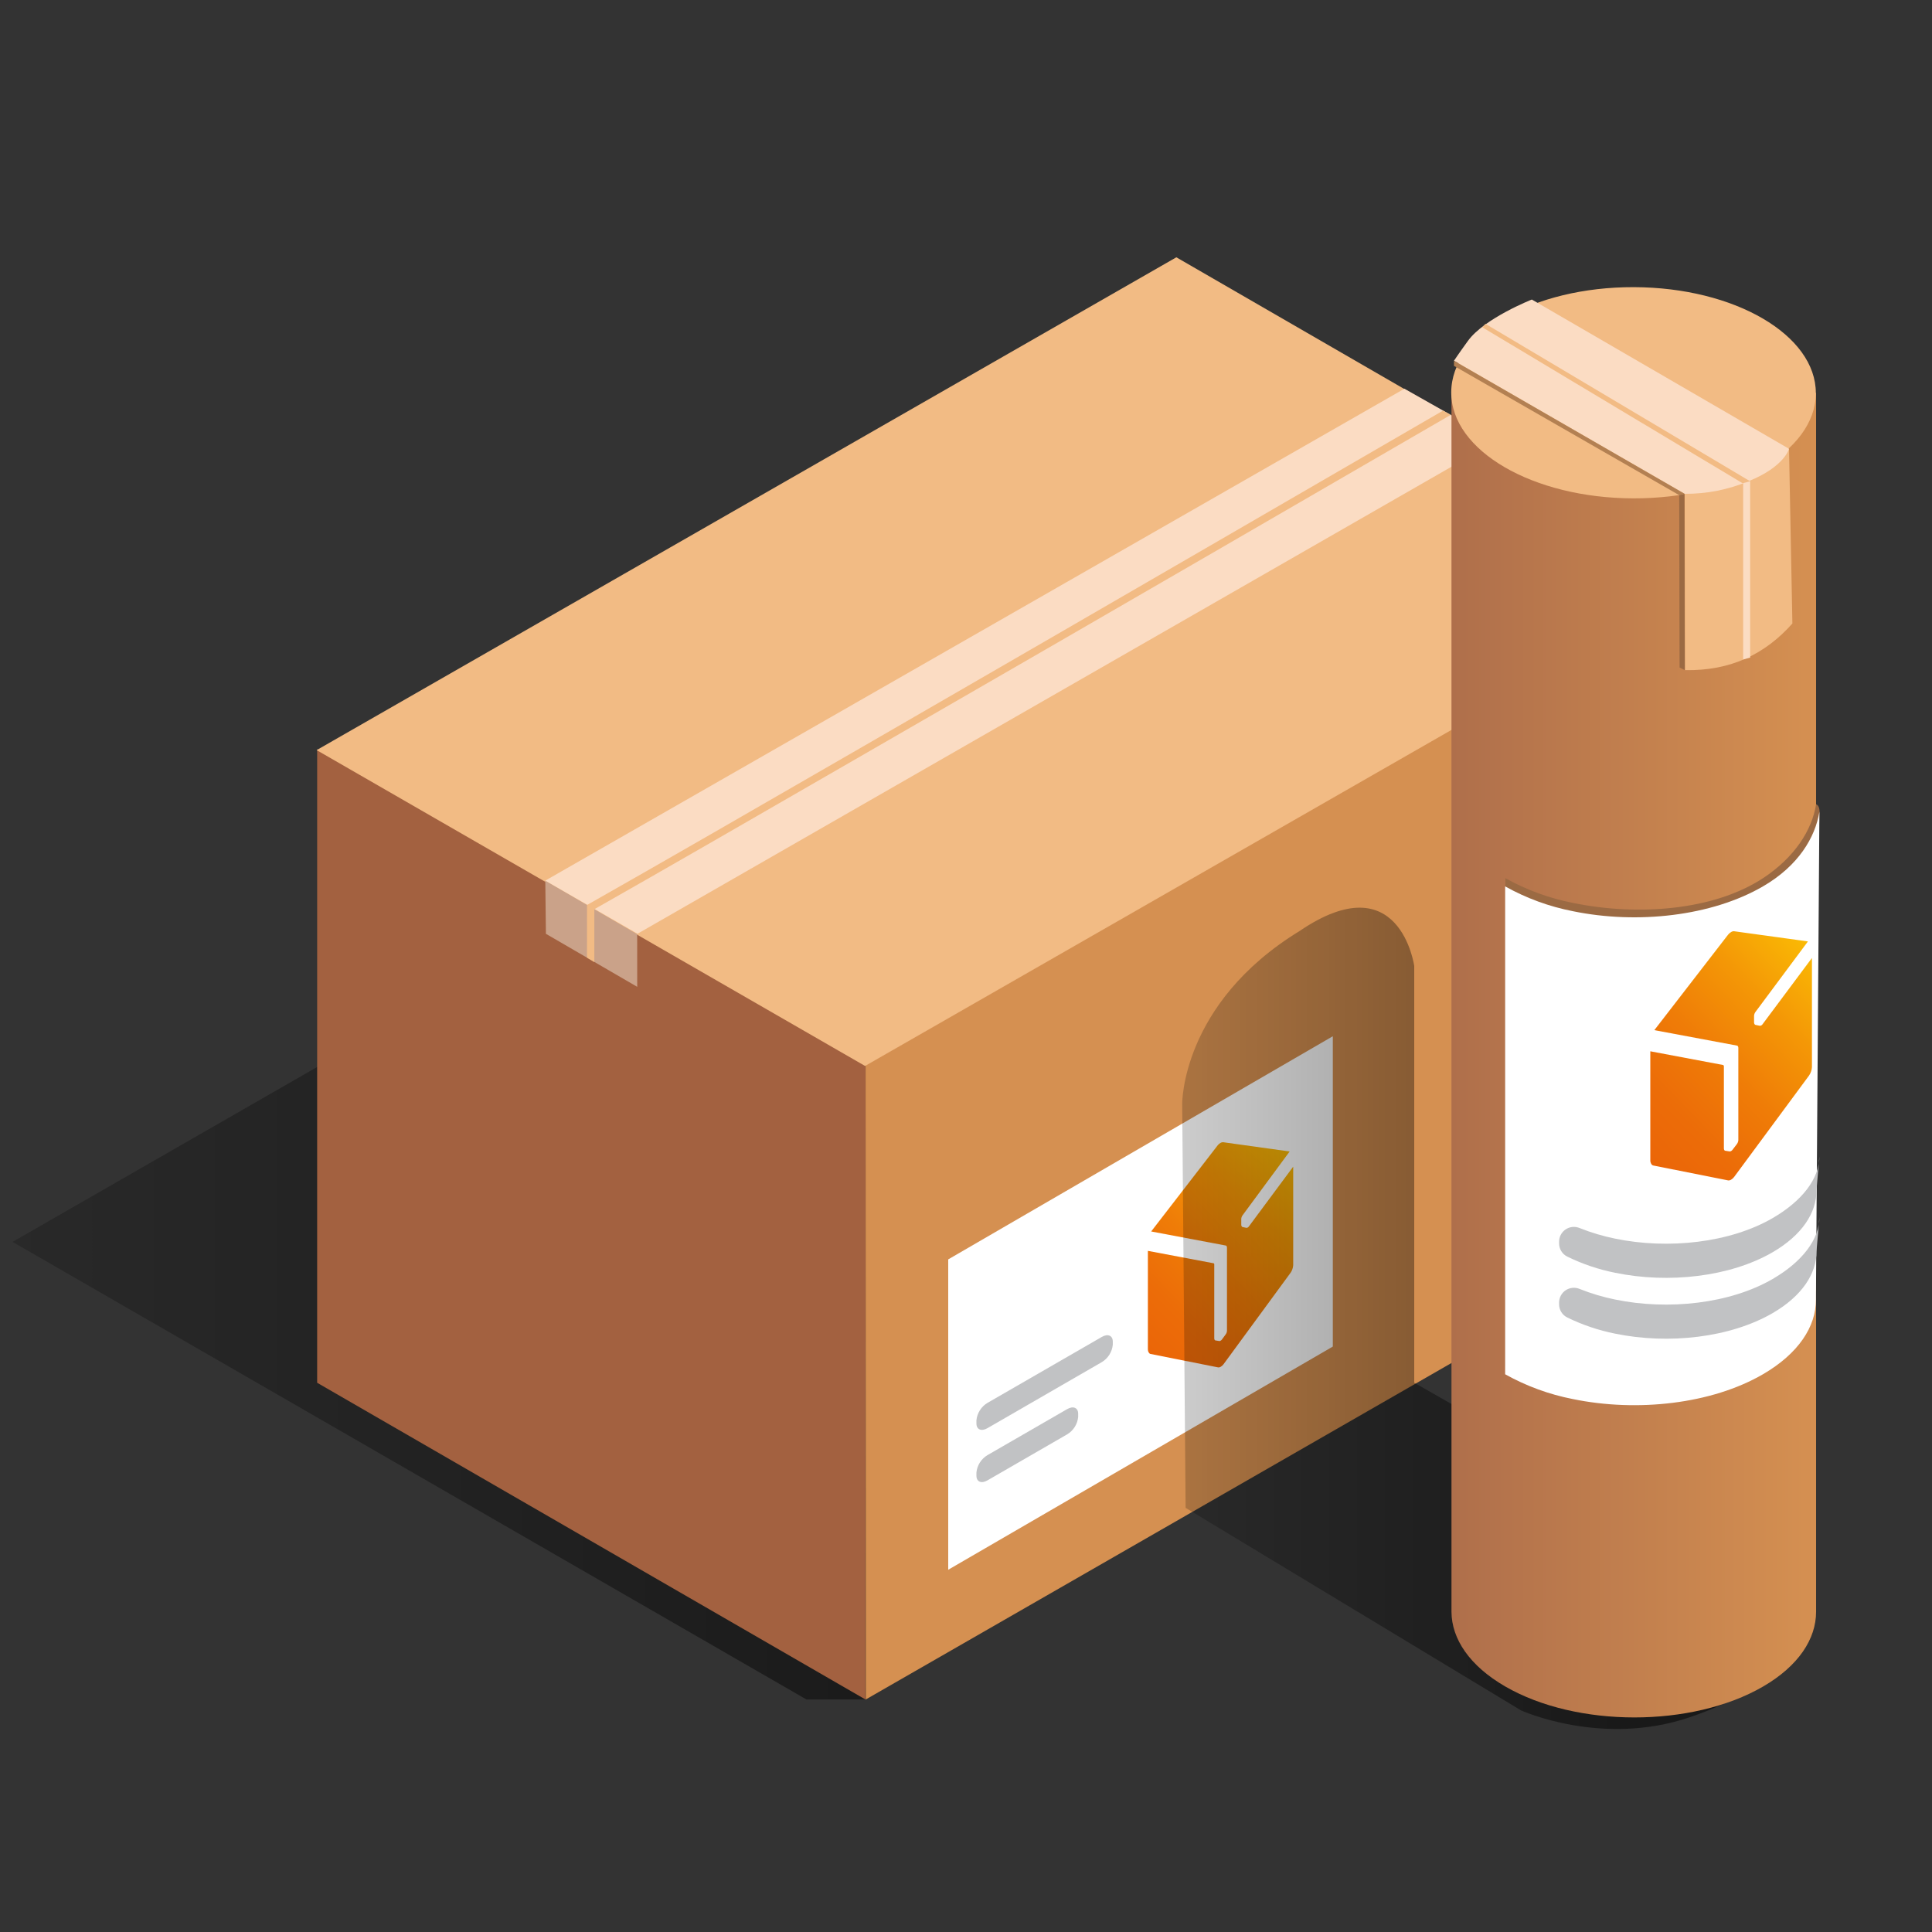 <svg width="500" height="500" viewBox="0 0 500 500" fill="none" xmlns="http://www.w3.org/2000/svg">
<rect x="0" y="0" width="500" height="500" fill="#333333" stroke="none"/>
<path d="M223.98 439.828H208.72L3.25 321.398L181.01 219.328L365.95 357.858L223.98 439.828Z" fill="url(#paint0_linear_1509_7404)"/>
<path d="M446.32 148.18L224.01 275.63L224.05 439.83L446.32 312.14V148.18Z" fill="#D59051"/>
<path d="M82.08 193.898L224.01 275.628L223.98 439.828L124.32 382.258L82.08 357.858V193.898Z" fill="#A36140"/>
<path d="M446.179 148.48L304.439 66.59L81.949 194.13L223.879 275.87L446.179 148.48Z" fill="#F2BB84"/>
<path d="M164.911 255.388L141.281 241.668L141.121 227.898L164.901 241.778L164.911 255.388Z" fill="#CAA289"/>
<path d="M141.121 227.902L363.461 100.602L387.331 114.082L164.991 241.652L141.121 227.902Z" fill="#FBDCC3"/>
<path d="M151.91 247.84L153.81 248.99V235.31C170.81 225.68 198.04 209.97 224.39 194.76C250.99 179.42 279.24 163.16 375.46 107.36L373.46 106.27C277.25 162.08 250.02 177.78 223.46 193.13C196.9 208.48 169.35 224.34 152.4 233.94L151.92 234.21L151.91 247.84Z" fill="#F2BB84"/>
<path d="M344.93 348.49L245.4 406.25V325.93L344.93 268.18V348.49Z" fill="white"/>
<path d="M323.19 317.422C323.123 317.528 323.029 317.614 322.919 317.674C322.809 317.733 322.686 317.764 322.56 317.762L321.56 317.552C321.514 317.539 321.472 317.516 321.436 317.485C321.399 317.454 321.37 317.416 321.35 317.372C321.278 317.262 321.24 317.134 321.24 317.002V315.452C321.258 315.129 321.365 314.818 321.55 314.552L333.76 298.002L316.53 295.602C316.286 295.593 316.045 295.66 315.84 295.792C315.575 295.947 315.341 296.151 315.15 296.392L297.92 318.702L317.23 322.342C317.4 322.342 317.54 322.592 317.54 322.872V344.432C317.518 344.758 317.404 345.07 317.21 345.332L316.21 346.692C316.127 346.803 316.021 346.895 315.9 346.962C315.805 347.032 315.688 347.068 315.57 347.062L314.57 346.902C314.39 346.902 314.25 346.652 314.25 346.382V327.212C314.25 327.072 314.16 326.942 314.07 326.932L297.07 323.722V349.232C297.07 349.802 297.38 350.332 297.75 350.402L315.26 353.882C315.501 353.907 315.743 353.843 315.94 353.702C316.207 353.553 316.439 353.348 316.62 353.102L334 329.392C334.399 328.816 334.633 328.142 334.68 327.442V301.932L323.19 317.422Z" fill="url(#paint1_linear_1509_7404)"/>
<path d="M285.139 352.521L255.549 369.611C253.979 370.511 252.699 369.981 252.699 368.401V367.561C252.791 366.642 253.097 365.757 253.592 364.978C254.087 364.198 254.757 363.545 255.549 363.071L285.139 346.001C286.709 345.091 287.989 345.631 287.989 347.201V348.001C287.903 348.925 287.6 349.817 287.105 350.602C286.61 351.387 285.936 352.045 285.139 352.521Z" fill="#C1C2C4"/>
<path d="M276.179 371.211L255.549 383.121C253.979 384.031 252.699 383.491 252.699 381.921V381.081C252.79 380.161 253.095 379.276 253.59 378.496C254.085 377.716 254.756 377.064 255.549 376.591L276.179 364.681C277.749 363.771 279.029 364.311 279.029 365.881V366.721C278.937 367.639 278.632 368.524 278.137 369.304C277.642 370.083 276.972 370.736 276.179 371.211Z" fill="#C1C2C4"/>
<path d="M393.629 442.641C393.629 442.641 414.469 452.141 437.169 444.471C459.869 436.801 466.599 425.221 466.599 425.221L469.959 417.141L365.999 357.851V250.001C365.999 250.001 362.319 223.271 336.319 240.951C305.629 259.741 305.949 285.751 305.949 285.751L306.839 390.231L393.629 442.641Z" fill="url(#paint2_linear_1509_7404)"/>
<path d="M470.001 417.138C470.001 424.138 465.471 431.138 456.291 436.468C437.921 447.138 408.051 447.138 389.571 436.468C380.321 431.128 375.681 424.138 375.641 417.138V101.648H470.001V417.138Z" fill="url(#paint3_linear_1509_7404)"/>
<path d="M469.94 101.777C469.982 86.683 448.893 74.388 422.836 74.316C396.78 74.243 375.622 86.42 375.58 101.514C375.538 116.608 396.627 128.903 422.684 128.976C448.74 129.048 469.898 116.871 469.94 101.777Z" fill="#F2BB84"/>
<path d="M436 127.798L436.07 173.428C447.91 173.668 456.88 169.238 463.87 161.358L463 116.148C463 116.148 454.64 121.398 448.38 123.818C439.54 127.238 436 127.798 436 127.798Z" fill="#F2BB84"/>
<path d="M470 334.188C470 341.188 465.47 348.188 456.29 353.508C443.02 361.218 423.75 363.358 407.1 359.928C400.954 358.731 395.037 356.564 389.57 353.508V227.258C395.037 230.314 400.954 232.481 407.1 233.678C423.75 237.108 443.47 235.678 456.29 227.258C464.45 221.878 468.95 214.828 470 208.148C470 208.148 470.9 208.348 470.9 210.078C470.9 211.498 470.38 224.318 470.38 224.318L456.27 235.318L431.74 240.998L403.08 238.478" fill="#9B6A43"/>
<path d="M470.861 210.078C469.781 216.708 465.431 224.078 456.251 229.398C442.981 237.108 423.711 239.248 407.061 235.818C400.915 234.62 394.998 232.453 389.531 229.398V355.658C394.998 358.713 400.915 360.88 407.061 362.078C423.711 365.508 442.981 363.368 456.251 355.658C465.431 350.318 470.001 343.328 469.961 336.328L470.861 210.078Z" fill="white"/>
<path d="M456.14 265.081C456.065 265.199 455.961 265.296 455.839 265.365C455.717 265.433 455.58 265.469 455.44 265.471L454.31 265.241C454.207 265.207 454.121 265.136 454.07 265.041C453.995 264.92 453.954 264.782 453.95 264.641V262.921C453.963 262.561 454.082 262.214 454.29 261.921L467.89 243.641L448.76 241.001C448.489 240.992 448.223 241.069 448 241.221C447.701 241.39 447.439 241.618 447.23 241.891L428.14 266.601L449.53 270.601C449.72 270.601 449.88 270.881 449.88 271.191V295.081C449.853 295.442 449.725 295.789 449.51 296.081L448.36 297.581C448.266 297.701 448.151 297.803 448.02 297.881C447.91 297.953 447.781 297.991 447.65 297.991L446.49 297.811C446.3 297.811 446.14 297.531 446.14 297.231V275.931C446.141 275.865 446.123 275.8 446.087 275.745C446.051 275.69 446 275.647 445.94 275.621L427.1 272.071V300.341C427.1 300.971 427.44 301.551 427.86 301.631L447.26 305.491C447.528 305.512 447.796 305.441 448.02 305.291C448.31 305.118 448.565 304.89 448.77 304.621L468.18 278.351C468.619 277.711 468.878 276.965 468.93 276.191V247.921L456.14 265.081Z" fill="url(#paint4_linear_1509_7404)"/>
<path d="M470.86 299.242C470.86 305.042 466.36 310.832 458.76 315.242C447.76 321.632 431.76 323.402 418.01 320.562C414.86 319.925 411.774 319.005 408.79 317.812C408.209 317.571 407.577 317.476 406.95 317.537C406.323 317.598 405.721 317.812 405.197 318.161C404.673 318.51 404.243 318.983 403.945 319.538C403.648 320.093 403.491 320.713 403.49 321.342V321.772C403.485 322.48 403.678 323.176 404.048 323.78C404.417 324.384 404.948 324.874 405.58 325.192C409.52 327.126 413.695 328.538 418 329.392C431.79 332.242 447.76 330.462 458.75 324.082C466.35 319.662 470.14 313.862 470.1 308.082L470.86 299.242Z" fill="#C1C2C4"/>
<path d="M470.86 315C470.86 320.79 466.36 326.58 458.76 331C447.76 337.39 431.76 339.16 418.01 336.32C414.86 335.683 411.774 334.763 408.79 333.57C408.209 333.328 407.577 333.234 406.95 333.295C406.323 333.355 405.721 333.57 405.197 333.919C404.673 334.268 404.243 334.741 403.945 335.296C403.648 335.851 403.491 336.47 403.49 337.1V337.53C403.485 338.238 403.678 338.934 404.048 339.538C404.417 340.142 404.948 340.631 405.58 340.95C409.526 342.879 413.703 344.291 418.01 345.15C431.8 347.99 447.77 346.21 458.76 339.83C466.36 335.41 470.15 329.61 470.11 323.83L470.86 315Z" fill="#C1C2C4"/>
<path d="M462.999 116.15L396.439 77.519C396.439 77.519 384.129 82.37 379.909 88.21C377.719 91.21 376.289 93.359 376.289 93.359L435.999 127.8C441.677 127.839 447.303 126.726 452.539 124.53C461.849 120.77 462.999 116.15 462.999 116.15Z" fill="#FBDCC3"/>
<path d="M376.289 94.687L434.579 128.147L435.939 127.777L376.289 93.367V94.687Z" fill="#B38052"/>
<path d="M434.57 128.151L434.67 172.751L436.02 173.431L435.93 127.781L434.57 128.151Z" fill="#9B6A43"/>
<path d="M450.999 125.073L383.629 84.703L384.439 83.812L452.929 124.553L450.999 125.073Z" fill="#F2BB84"/>
<path d="M452.939 170.191L451.129 170.661V125.061L452.939 124.531V170.191Z" fill="#FBDCC3"/>
<defs>
<linearGradient id="paint0_linear_1509_7404" x1="3.25" y1="329.578" x2="365.95" y2="329.578" gradientUnits="userSpaceOnUse">
<stop stop-opacity="0.2"/>
<stop offset="0.67" stop-opacity="0.5"/>
</linearGradient>
<linearGradient id="paint1_linear_1509_7404" x1="296.02" y1="347.731" x2="340.182" y2="304.873" gradientUnits="userSpaceOnUse">
<stop stop-color="#EB6608"/>
<stop offset="0.19" stop-color="#EC6C08"/>
<stop offset="0.44" stop-color="#EF7C07"/>
<stop offset="0.72" stop-color="#F49706"/>
<stop offset="1" stop-color="#FABA05"/>
</linearGradient>
<linearGradient id="paint2_linear_1509_7404" x1="305.899" y1="341.181" x2="469.959" y2="341.181" gradientUnits="userSpaceOnUse">
<stop stop-opacity="0.2"/>
<stop offset="0.67" stop-opacity="0.5"/>
</linearGradient>
<linearGradient id="paint3_linear_1509_7404" x1="375.601" y1="273.058" x2="469.961" y2="273.058" gradientUnits="userSpaceOnUse">
<stop stop-color="#AF6F4B"/>
<stop offset="1" stop-color="#D59051"/>
</linearGradient>
<linearGradient id="paint4_linear_1509_7404" x1="426.03" y1="298.413" x2="474.969" y2="250.939" gradientUnits="userSpaceOnUse">
<stop stop-color="#EB6608"/>
<stop offset="0.19" stop-color="#EC6C08"/>
<stop offset="0.44" stop-color="#EF7C07"/>
<stop offset="0.72" stop-color="#F49706"/>
<stop offset="1" stop-color="#FABA05"/>
</linearGradient>
</defs>
</svg>
